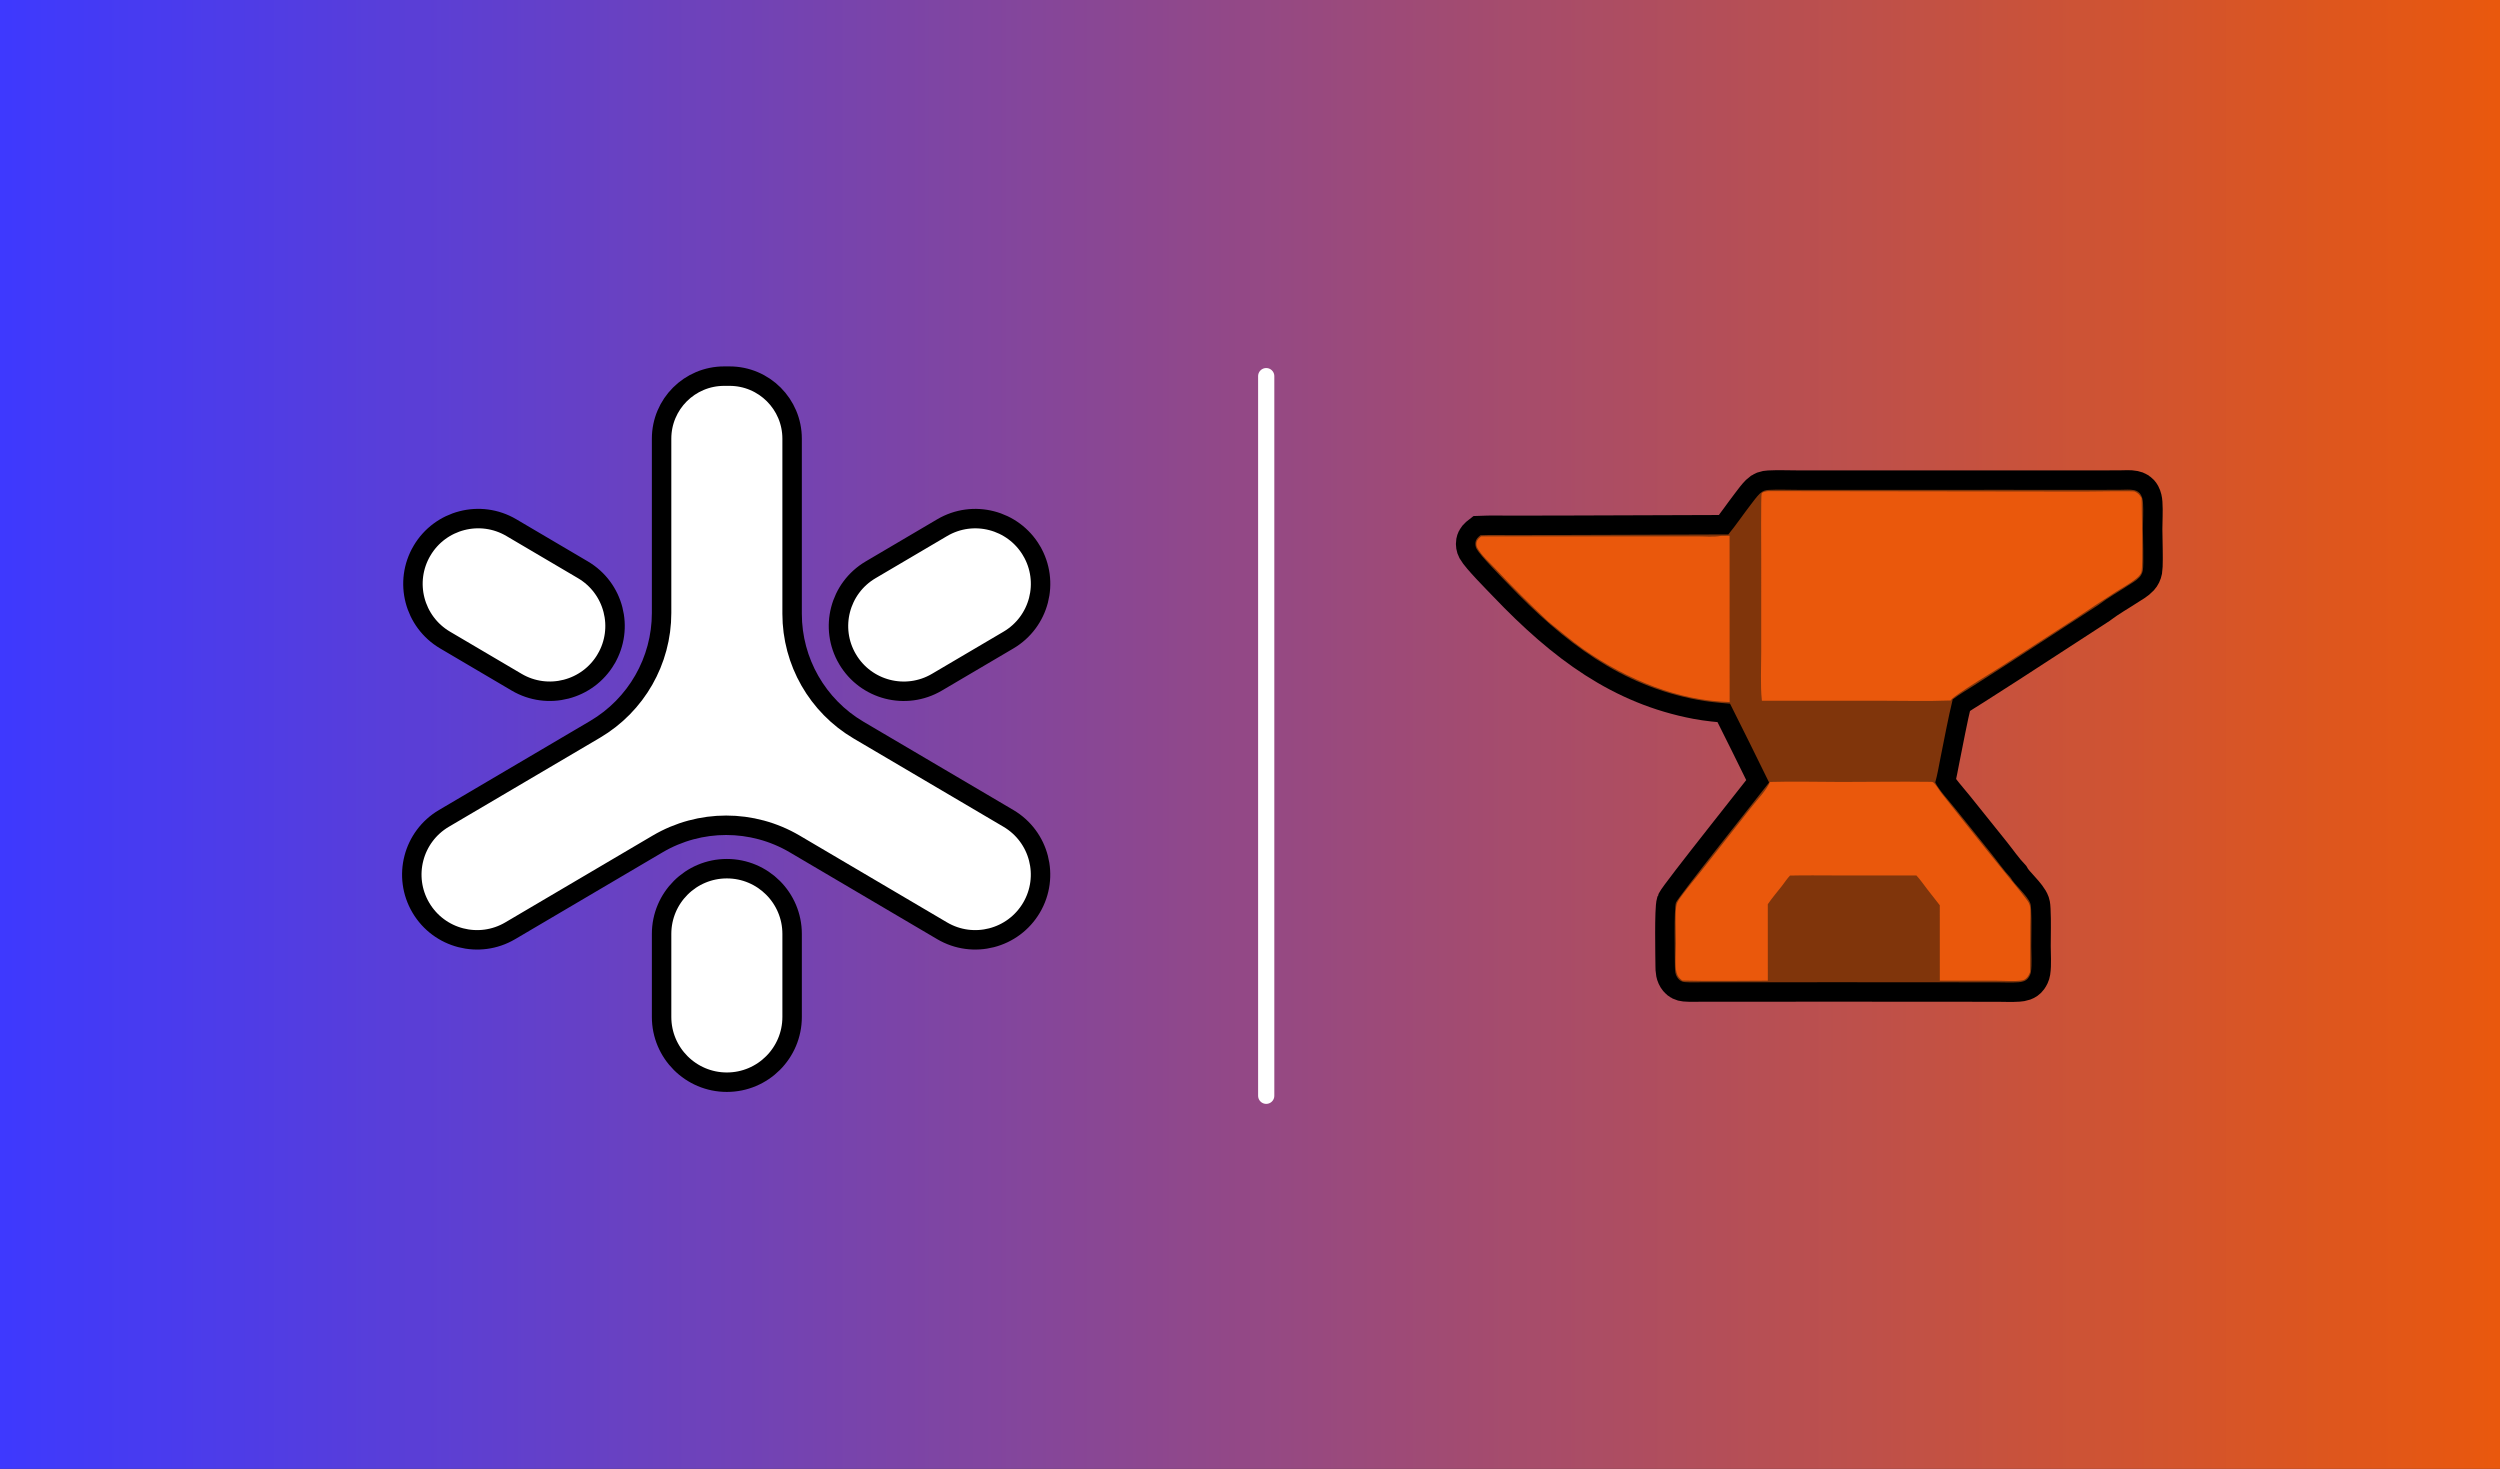 <?xml version="1.0" encoding="UTF-8"?>
<svg width="771px" height="453px" viewBox="0 0 771 453" version="1.1" xmlns="http://www.w3.org/2000/svg" xmlns:xlink="http://www.w3.org/1999/xlink">
    <rect x="0" y="0" width="771" height="453" fill="#333333" stroke="none"/>
    <title>Group 52</title>
    <defs>
        <linearGradient x1="1.25767452e-15%" y1="50%" x2="100%" y2="50%" id="linearGradient-1">
            <stop stop-color="#3D39FF" offset="0%"></stop>
            <stop stop-color="#EA580C" offset="100%"></stop>
        </linearGradient>
    </defs>
    <g id="Page-1" stroke="none" stroke-width="1" fill="none" fill-rule="evenodd">
        <g id="Group-51">
            <rect id="Rectangle" fill="url(#linearGradient-1)" x="0" y="0" width="771" height="453"></rect>
            <g id="invariant-logo" transform="translate(127, 116)" fill="#FFFFFF" fill-rule="nonzero" stroke="#000000" stroke-width="6">
                <path d="M52.769,59.723 L30.699,46.722 C21.123,41.08 8.785,44.268 3.142,53.841 L3.141,53.842 C-2.502,63.415 0.686,75.749 10.263,81.391 L32.333,94.392 C41.909,100.034 54.247,96.846 59.89,87.273 L59.891,87.272 C65.534,77.698 62.345,65.364 52.769,59.723 Z" id="Path"></path>
                <path d="M161.934,94.4 L184.004,81.399 C193.58,75.758 196.769,63.424 191.126,53.85 L191.125,53.849 C185.482,44.276 173.144,41.089 163.568,46.73 L141.498,59.731 C131.922,65.373 128.733,77.707 134.376,87.28 L134.377,87.281 C140.02,96.854 152.358,100.042 161.934,94.4 Z" id="Path"></path>
                <path d="M183.99,136.386 L137.8,109.178 C125.089,101.691 117.287,88.042 117.287,73.294 L117.287,19.285 C117.287,8.635 108.65,0 97.996,0 L96.325,0 C85.671,0 77.034,8.635 77.034,19.285 L77.034,73.048 C77.034,87.796 69.232,101.445 56.521,108.932 L9.913,136.386 C0.336,142.026 -2.854,154.361 2.79,163.935 C8.432,173.508 20.771,176.697 30.347,171.056 L75.802,144.281 C88.853,136.593 105.049,136.593 118.101,144.281 L163.556,171.056 C173.132,176.696 185.47,173.508 191.113,163.935 C196.756,154.361 193.567,142.028 183.99,136.386 Z" id="Path"></path>
                <path d="M117.289,197.631 L117.289,172.022 C117.289,160.91 108.278,151.902 97.163,151.902 L97.162,151.902 C86.047,151.902 77.036,160.91 77.036,172.022 L77.036,197.631 C77.036,208.742 86.047,217.75 97.162,217.75 L97.163,217.75 C108.278,217.75 117.289,208.742 117.289,197.631 Z" id="Path"></path>
            </g>
            <line x1="390.5" y1="116" x2="390.5" y2="337.936" id="Path-2" stroke="#FFFFFF" stroke-width="5" stroke-linecap="round"></line>
            <g id="Group-50" transform="translate(455, 151)" fill-rule="nonzero">
                <path d="M203.097,0.154 C203.981,0.331 204.777,0.746 205.3,1.714 C205.679,2.416 205.846,3.243 205.904,4.084 C206.084,6.703 205.874,9.536 205.876,12.177 C205.877,13.268 205.939,15.714 205.975,18.189 L205.986,18.97 C205.993,19.619 205.999,20.261 206,20.871 L205.999,21.586 C205.993,23.095 205.956,24.325 205.858,24.851 C205.698,25.717 205.344,26.43 204.817,27.009 C203.805,28.12 202.404,28.845 201.222,29.621 C198.291,31.544 195.154,33.293 192.33,35.443 L192.222,35.527 L164.479,53.54 L153.52,60.557 C151.422,61.902 149.233,63.161 147.217,64.695 C145.747,70.691 144.64,76.893 143.396,82.973 C142.905,85.376 142.502,87.967 141.827,90.291 C142.739,92.331 146.356,96.347 147.896,98.269 C151.601,102.935 155.325,107.576 159.068,112.194 C160.971,114.559 163.008,117.513 165.029,119.62 C166.252,121.872 170.316,125.195 171.151,127.614 C171.346,128.178 171.366,128.925 171.397,129.539 C171.586,133.254 171.444,137.087 171.446,140.818 C171.447,143.254 171.69,146.404 171.341,148.729 C171.234,149.44 170.908,150.055 170.535,150.581 C169.792,151.629 168.535,151.852 167.48,151.926 C165.37,152.075 163.213,151.954 161.098,151.95 L149.444,151.942 L112.791,151.917 L80.515,151.932 L70.153,151.93 C68.318,151.928 66.419,152.035 64.59,151.875 C63.836,151.809 63.116,151.499 62.56,150.821 C61.598,149.65 61.546,148.376 61.536,146.781 C61.516,143.638 61.225,129.331 61.856,127.38 C62.116,126.577 69.354,117.281 76.533,108.155 L77.345,107.123 C83.429,99.396 89.279,92.027 90.589,90.32 C86.613,82.187 82.599,74.086 78.547,66.015 C75.117,65.738 71.712,65.435 68.31,64.789 C45.194,60.4 27.679,47.515 9.839,28.821 C7.883,26.77 1.564,20.433 0.368,18.255 C0.062,17.698 -0.077,16.872 0.043,16.206 C0.233,15.146 0.917,14.592 1.595,14.064 C4.539,13.938 7.5,14.014 10.447,14.011 L25.887,13.996 L78.021,13.819 C80.353,10.993 82.683,7.536 84.991,4.553 C85.855,3.435 86.707,2.235 87.681,1.274 C88.608,0.36 89.404,0.141 90.552,0.081 C93.415,-0.068 96.325,0.061 99.191,0.065 L115.348,0.067 L165.209,0.064 L192.012,0.077 L199.154,0.044 C200.438,0.036 201.827,-0.101 203.097,0.154 Z" id="Combined-Shape" stroke="#000000" stroke-width="12"></path>
                <g id="smithery-copy">
                    <path d="M78.021,13.819 C80.353,10.993 82.683,7.536 84.991,4.553 C85.855,3.435 86.707,2.235 87.681,1.274 C88.608,0.36 89.404,0.141 90.552,0.081 C93.415,-0.068 96.325,0.061 99.191,0.065 L115.348,0.067 L165.209,0.064 L192.012,0.077 L199.154,0.044 C200.438,0.036 201.827,-0.101 203.097,0.154 C203.981,0.331 204.777,0.746 205.3,1.714 C205.679,2.416 205.846,3.243 205.904,4.084 C206.084,6.703 205.874,9.536 205.876,12.177 C205.878,14.532 206.165,23.193 205.858,24.851 C205.698,25.717 205.344,26.43 204.817,27.009 C203.805,28.12 202.404,28.845 201.222,29.621 C198.291,31.544 195.154,33.293 192.33,35.443 L192.222,35.527 L164.479,53.54 L153.52,60.557 C151.422,61.902 149.233,63.161 147.217,64.695 C145.747,70.691 144.64,76.893 143.396,82.973 C142.905,85.376 142.502,87.967 141.827,90.291 C142.739,92.331 146.356,96.347 147.896,98.269 C151.601,102.935 155.325,107.576 159.068,112.194 C160.971,114.559 163.008,117.513 165.029,119.62 C166.252,121.872 170.316,125.195 171.151,127.614 C171.346,128.178 171.366,128.925 171.397,129.539 C171.586,133.254 171.444,137.087 171.446,140.818 C171.447,143.254 171.69,146.404 171.341,148.729 C171.234,149.44 170.908,150.055 170.535,150.581 C169.792,151.629 168.535,151.852 167.48,151.926 C165.37,152.075 163.213,151.954 161.098,151.95 L149.444,151.942 L112.791,151.917 L80.515,151.932 L70.153,151.93 C68.318,151.928 66.419,152.035 64.59,151.875 C63.836,151.809 63.116,151.499 62.56,150.821 C61.598,149.65 61.546,148.376 61.536,146.781 C61.516,143.638 61.225,129.331 61.856,127.38 C62.346,125.865 87.678,94.114 90.589,90.32 C86.613,82.187 82.599,74.086 78.547,66.015 C75.117,65.738 71.712,65.435 68.31,64.789 C45.194,60.4 27.679,47.515 9.839,28.821 C7.883,26.77 1.564,20.433 0.368,18.255 C0.062,17.698 -0.077,16.872 0.043,16.206 C0.233,15.146 0.917,14.592 1.595,14.064 C4.539,13.938 7.5,14.014 10.447,14.011 L25.887,13.996 L78.021,13.819 Z" id="Path" fill="#80350B"></path>
                    <path d="M90.294,0.462 L187.675,0.596 C189.291,0.596 203.009,0.382 203.375,0.586 C204.462,1.192 204.762,1.439 205.473,2.64 C205.476,5.894 205.947,23.387 205.421,25.392 C205.202,26.225 204.374,26.964 203.828,27.415 C201.889,29.016 199.58,30.205 197.514,31.539 C193.204,34.307 188.917,37.134 184.654,40.018 L162.516,54.34 C157.703,57.427 152.611,60.348 147.941,63.741 C147.437,64.107 146.978,64.467 146.588,65.027 C139.329,65.313 132.025,65.103 124.76,65.103 L88.374,65.106 L88.344,64.83 C87.882,60.462 88.165,54.555 88.164,49.976 L88.165,21.11 C88.165,19.357 88.046,1.516 88.299,1.174 C88.747,0.571 89.681,0.561 90.294,0.462 Z" id="Path" fill="#EA580C"></path>
                    <path d="M90.84,90.152 C98.167,89.935 105.546,90.15 112.878,90.154 C121.922,90.158 130.981,89.991 140.023,90.119 C140.334,90.124 140.979,90.084 141.235,90.291 C142.045,90.946 143.012,92.683 143.744,93.621 L151.27,103.113 C155.437,108.397 159.695,113.595 163.909,118.82 C165.819,121.188 167.781,123.502 169.631,125.948 C170.086,126.549 170.822,127.429 170.991,128.243 C171.348,129.964 171.115,132.914 171.115,134.76 C171.127,139.455 171.113,144.149 171.074,148.843 C170.843,149.348 170.614,149.884 170.286,150.296 C169.902,150.779 169.346,151.217 168.808,151.325 C166.599,151.767 163.033,151.442 160.659,151.442 L143.238,151.439 L143.231,128.183 L139.426,123.32 C138.321,121.874 137.229,120.3 136.023,118.996 L111.236,118.989 C106.504,118.988 101.763,118.908 97.033,119.026 C96.146,119.948 95.372,121.165 94.563,122.203 C93.099,124.082 91.555,125.864 90.187,127.861 L90.196,151.438 C81.419,151.442 72.612,151.643 63.838,151.392 C62.944,150.773 62.374,150.162 62.035,148.903 C61.494,146.898 61.86,142.26 61.852,139.959 C61.843,137.433 61.533,129.677 62.095,127.829 C62.413,126.783 63.349,125.66 63.943,124.852 C65.702,122.46 67.631,120.236 69.448,117.91 L85.526,97.454 C87.038,95.516 89.955,92.517 90.84,90.152 Z" id="Path" fill="#EA580C"></path>
                    <path d="M75.703,14.273 C76.603,14.275 77.502,14.262 78.401,14.234 L78.417,65.504 C62.855,65.132 46.913,58.713 33.313,49.219 C29.596,46.624 26.143,43.604 22.555,40.755 C16.885,35.46 11.424,29.992 6.028,24.241 C4.296,22.394 2.004,20.395 0.678,18.081 C0.37,17.543 0.234,17.007 0.349,16.347 C0.508,15.433 1.223,14.856 1.807,14.434 L53.762,14.429 L68.464,14.418 C70.797,14.414 73.41,14.712 75.703,14.273 Z" id="Path" fill="#EA580C"></path>
                </g>
            </g>
        </g>
    </g>
</svg>